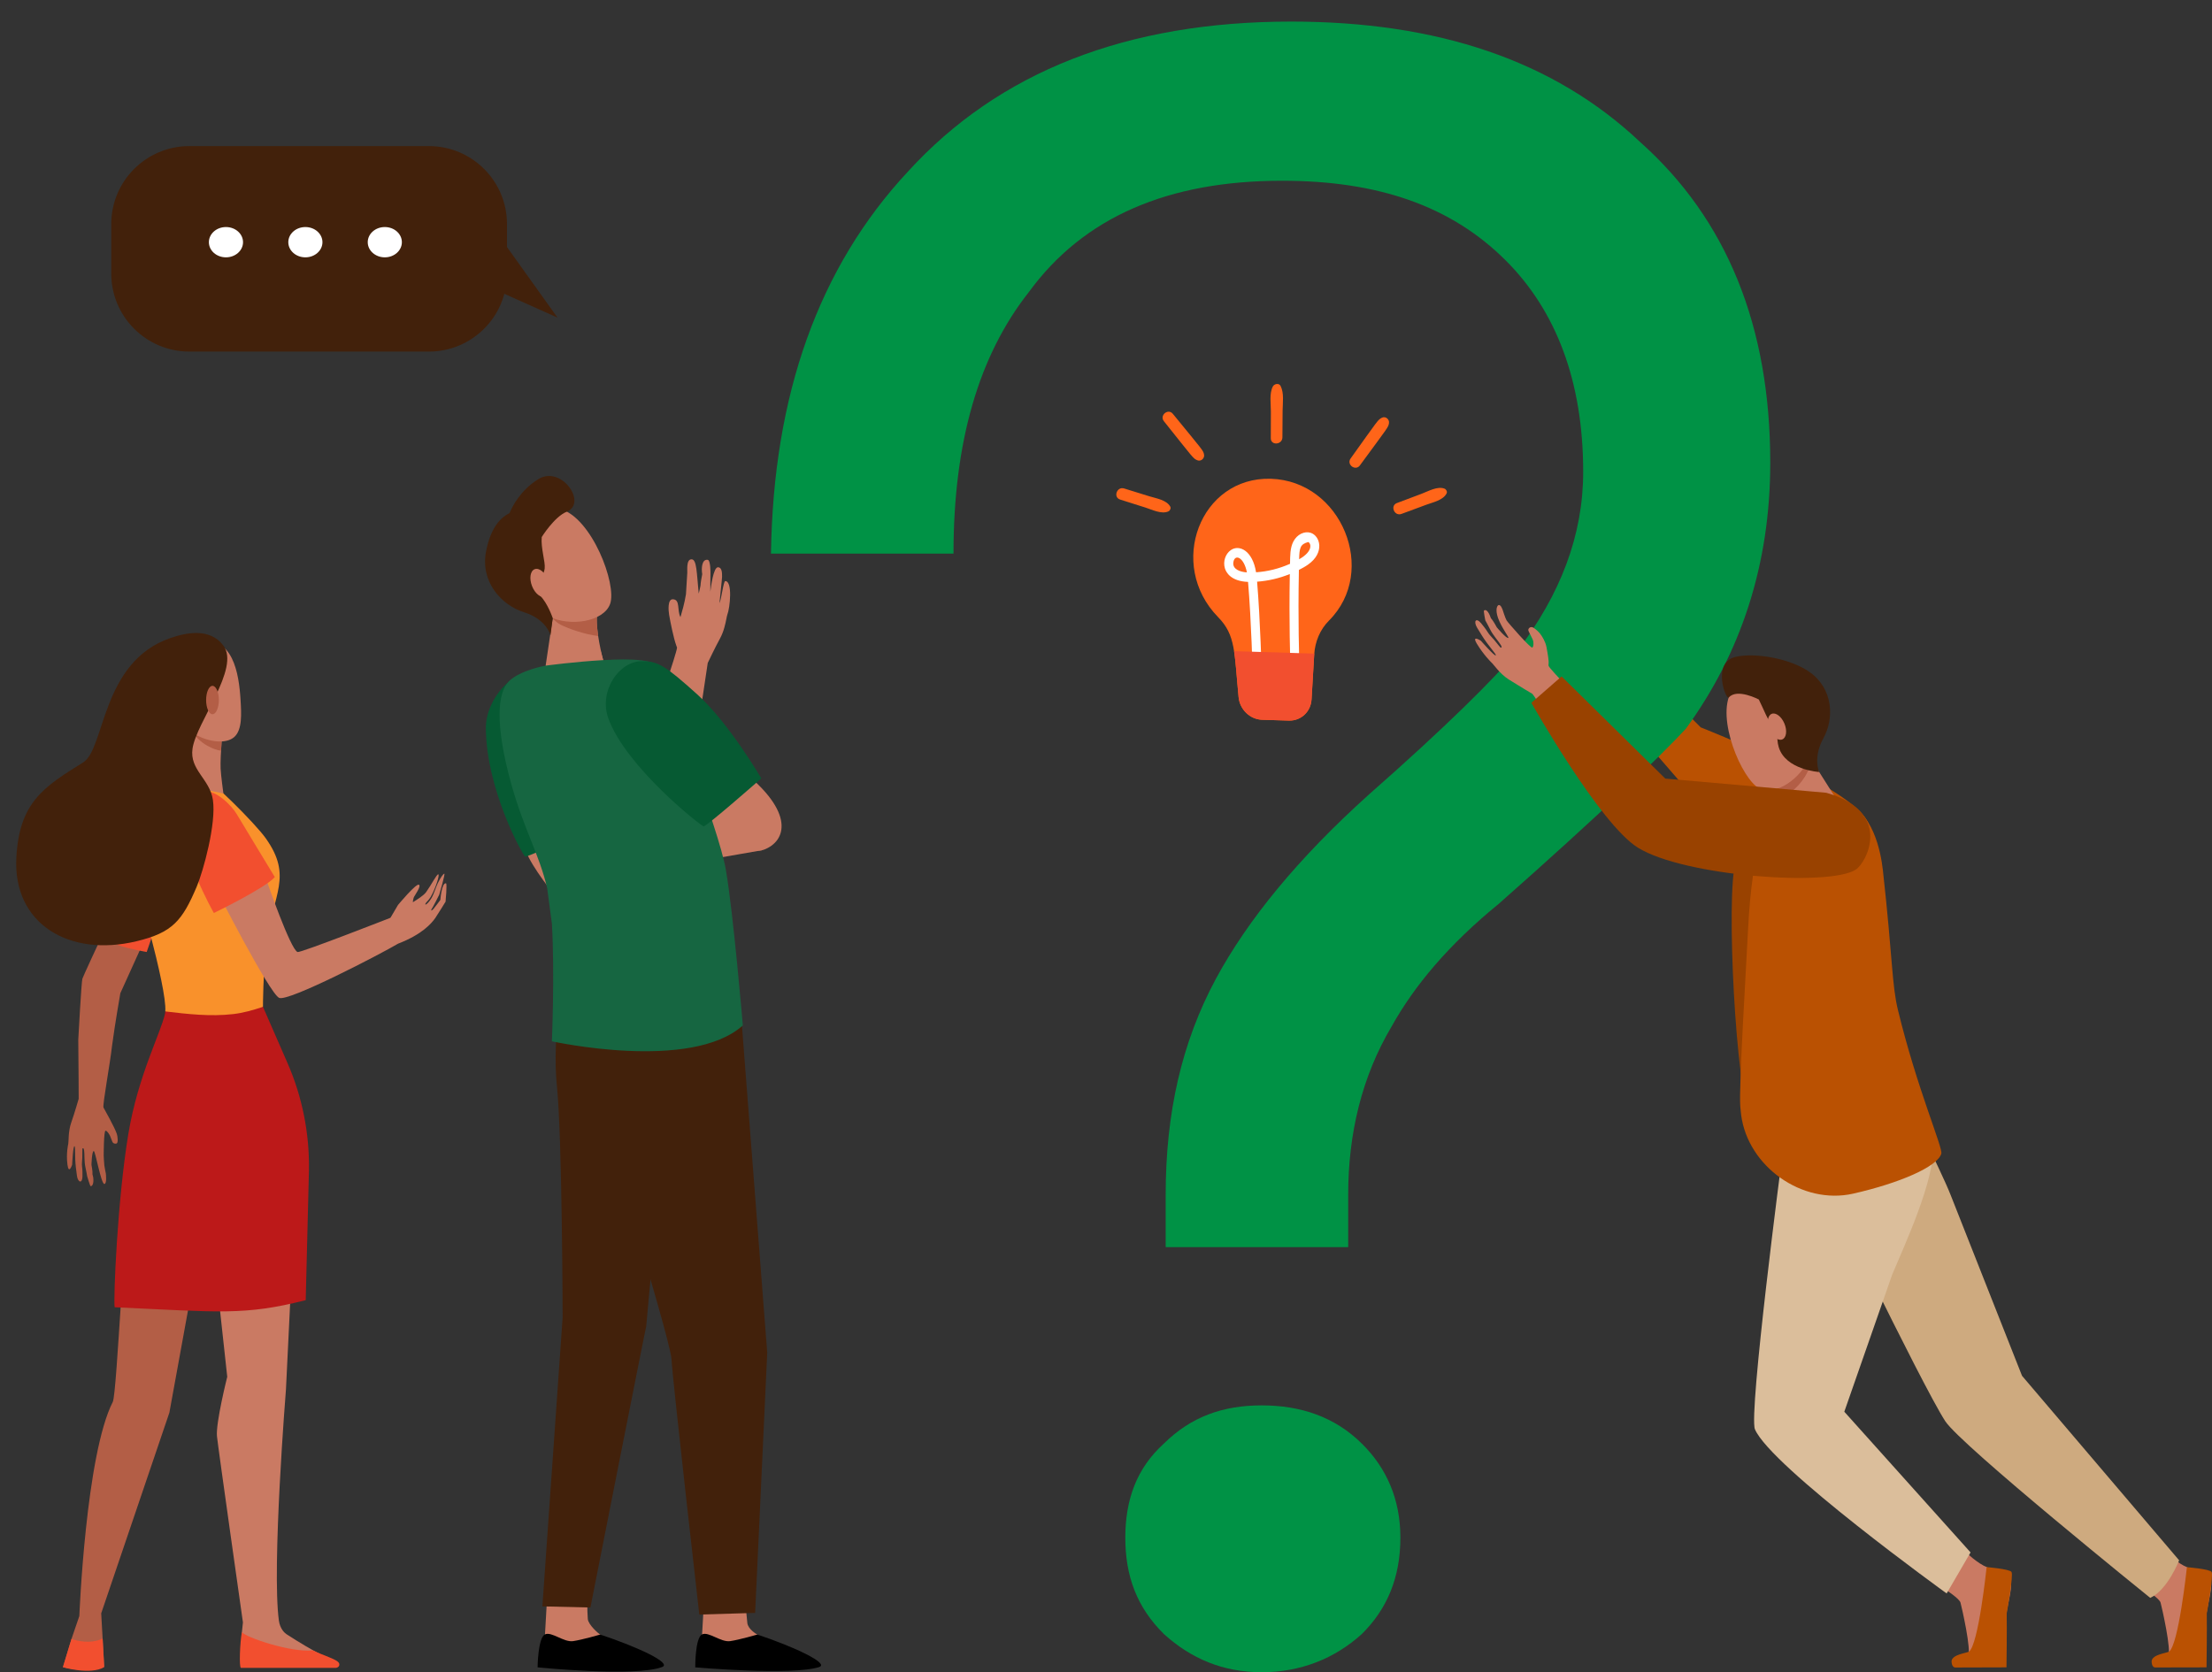 <?xml version="1.0" encoding="UTF-8"?>
<svg width="410px" height="310px" viewBox="0 0 410 310" version="1.1" xmlns="http://www.w3.org/2000/svg" xmlns:xlink="http://www.w3.org/1999/xlink">
    <rect x="0" y="0" width="410" height="310" fill="#333333" stroke="none"/>
    <title>faq/img_banner</title>
    <g id="Page-1" stroke="none" stroke-width="1" fill="none" fill-rule="evenodd">
        <g id="About-Us" transform="translate(-1528, -127)">
            <g id="Group-65" transform="translate(1531, 131)">
                <g id="Group" transform="translate(0, 23.083)">
                    <g id="Group-66" transform="translate(230.771, 70.472) rotate(-55) translate(-230.771, -70.472) translate(200.768, 43.772)">
                        <g id="Group-67" transform="translate(-0, 0)">
                            <path d="M38.239,23.123 C45.42,34.078 35.655,49.281 22.868,47.019 C20.573,46.613 18.179,47.141 16.125,48.406 L9.053,52.757 C7.106,53.956 4.658,53.436 3.43,51.563 L0.708,47.413 C-0.519,45.539 -0.115,42.94 1.639,41.442 C8.031,35.975 10.75,34.424 11.611,29.84 C14.123,16.431 31.058,12.166 38.239,23.123" id="Fill-328" fill="#FF6519"></path>
                            <path d="M28.05,38.006 C28.908,38.898 30.21,39.705 31.083,38.74 C32.204,37.503 30.602,36.577 28.05,38.006 Z M25.04,25.661 C24.521,25.464 23.136,26.037 23.691,29.023 C25.25,27.659 25.725,27.062 25.04,25.661 Z M22.205,30.327 C22.064,29.731 21.926,29.061 21.871,28.397 C21.543,24.567 24.507,23.243 26.071,24.231 C27.07,24.863 27.477,26.329 26.9,27.719 C26.385,28.967 25.264,29.87 24.129,30.86 C24.74,32.986 25.696,34.945 26.972,36.692 C30.469,34.588 32.967,35.738 33.131,37.642 C33.235,38.863 32.448,40.123 31.264,40.637 C30.556,40.945 28.727,41.368 26.561,38.974 C20.658,43.129 12.956,49.27 12.933,49.288 L11.953,47.931 C11.979,47.913 19.636,41.812 25.515,37.663 C24.299,35.981 23.354,34.118 22.701,32.11 C15.974,37.972 10.046,42.606 9.839,42.774 L8.865,41.414 C9.294,41.065 15.038,36.601 22.205,30.327 L22.205,30.327 Z" id="Fill-329" fill="#FFFFFF" transform="translate(21.003, 36.602) scale(-1, 1) rotate(-105) translate(-21.003, -36.602) "></path>
                            <path d="M16.304,48.305 C16.243,48.34 16.183,48.369 16.125,48.406 L9.053,52.757 C7.106,53.956 4.658,53.436 3.43,51.563 L0.708,47.413 C-0.519,45.539 -0.115,42.94 1.639,41.442 C4.482,39.01 6.596,37.354 8.149,35.86 L16.304,48.305" id="Fill-330" fill="#F24F2F"></path>
                            <path d="M19.055,2.445 C19.544,4.007 20.037,5.568 20.527,7.129 C20.91,8.351 21.195,10.333 22.39,11.026 C22.684,11.198 23.174,11.119 23.326,10.781 C23.92,9.479 23.067,7.815 22.661,6.541 C22.163,4.983 21.662,3.424 21.163,1.865 C20.737,0.533 18.631,1.099 19.055,2.445" id="Fill-396" fill="#FF6519"></path>
                            <path d="M35.606,0.755 C33.071,9.387 33.048,9.127 33.236,10.007 C33.383,10.694 34.322,10.897 34.788,10.416 C35.379,9.807 35.232,9.986 37.677,1.326 C38.055,-0.007 35.995,-0.57 35.606,0.755" id="Fill-397" fill="#FF6519"></path>
                            <path d="M48.614,44.353 C49.102,45.916 49.594,47.479 50.082,49.042 C50.464,50.265 50.748,52.25 51.942,52.944 C52.235,53.116 52.724,53.037 52.877,52.698 C53.47,51.394 52.619,49.728 52.214,48.453 C51.717,46.892 51.217,45.332 50.72,43.771 C50.295,42.437 48.192,43.005 48.614,44.353" id="Fill-396-Copy" fill="#FF6519" transform="translate(50.819, 48.022) scale(-1, 1) rotate(73) translate(-50.819, -48.022) "></path>
                            <path d="M54.391,29.664 C51.855,38.308 51.833,38.047 52.019,38.929 C52.166,39.617 53.103,39.82 53.57,39.338 C54.16,38.728 54.013,38.907 56.459,30.235 C56.836,28.9 54.779,28.337 54.391,29.664" id="Fill-397-Copy" fill="#FF6519" transform="translate(54.228, 34.255) scale(-1, 1) rotate(73) translate(-54.228, -34.255) "></path>
                            <path d="M45.266,19.964 C46.757,19.249 48.249,18.535 49.741,17.821 C51.069,17.185 52.78,16.681 53.69,15.476 C54.087,14.947 53.54,14.249 52.972,14.232 C51.5,14.188 49.928,15.316 48.641,15.94 C47.152,16.661 45.665,17.381 44.176,18.102 C42.926,18.708 44.018,20.56 45.266,19.964" id="Fill-398" fill="#FF6519" transform="translate(48.725, 17.156) rotate(-9) translate(-48.725, -17.156) "></path>
                        </g>
                    </g>
                    <g id="Group-62" transform="translate(0, 90.262)">
                        <path d="M16.617,100.215 C16.617,100.215 16.387,99.093 16.34,98.713 C16.284,98.271 16.221,96.927 16.221,96.927 C16.221,96.927 16.219,92.237 16.567,92.266 C16.914,92.291 17.364,93.097 17.466,93.387 C17.567,93.675 17.714,94.005 17.816,94.293 C17.918,94.584 18.217,94.747 18.587,94.647 C18.956,94.546 18.801,93.304 18.663,92.884 C18.229,91.581 16.367,88.328 16.184,87.975 C15.969,87.558 17.467,79.424 17.758,76.597 L17.759,76.597 C18.374,71.982 19.238,67.268 19.305,66.782 L27.536,48.617 L22.041,43.015 C22.041,43.015 12.623,63.046 12.267,64.101 C12.097,64.602 11.502,75.407 11.506,75.41 C11.549,80.747 11.601,85.452 11.584,86.355 C11.584,86.355 10.809,89.047 10.214,90.73 C9.619,92.415 9.749,94.204 9.655,94.701 C9.64,94.776 9.222,96.476 9.509,98.607 C9.757,100.442 10.371,98.578 10.371,98.578 C10.371,98.578 10.529,95.087 10.804,95.144 C11.016,95.188 10.817,97.089 11.069,99.125 C11.134,99.648 11.2,100.163 11.264,100.637 C11.433,101.88 12.252,102.121 12.284,100.79 C12.296,100.321 12.295,99.539 12.216,98.984 C12.129,98.383 12.246,97.802 12.252,97.284 C12.263,96.26 12.258,95.512 12.301,95.535 C12.356,95.564 12.503,95.36 12.589,95.915 C12.693,96.579 12.598,98.043 12.827,99.007 C12.957,99.556 13.158,100.715 13.158,100.715 C13.158,100.715 13.691,102.559 13.804,102.553 C14.415,102.527 14.413,101.098 14.139,100.379 C14.202,99.826 13.955,98.613 13.955,98.613 C13.955,98.613 14.014,96.039 14.381,96.039 C14.683,96.036 15.741,102.213 16.352,102.144 C16.851,102.087 16.617,100.215 16.617,100.215" id="Fill-331" fill="#B35E46"></path>
                        <path d="M24.19,59.138 C24.19,59.138 20.775,58.548 18.962,57.875 C16.546,56.978 14.956,56.193 14.956,56.193 C14.956,56.193 17.609,44.859 20.919,37.976 C22.286,35.129 23.67,33.757 25.599,33.43 C25.611,33.427 29.666,36.096 29.505,42.52 C29.467,44.03 24.19,59.138 24.19,59.138" id="Fill-332" fill="#F24F2F"></path>
                        <path d="M34.693,97.227 L39.12,137.892 C39.12,137.892 36.956,146.491 37.217,148.936 C37.478,151.378 42.029,183.427 42.029,183.427 L41.837,185.225 L41.832,190.534 L58.725,190.534 C58.725,190.534 55.14,188.883 50.124,185.621 C49.754,185.38 48.899,184.609 48.691,183.076 C47.352,173.197 50.002,140.248 50.002,140.248 L52.089,97.359 L34.693,97.227" id="Fill-333" fill="#CA7A63"></path>
                        <path d="M21.117,105.78 C20.163,106.03 18.694,140.995 17.904,142.543 C12.895,152.37 11.705,182.239 11.705,182.239 L10.249,186.493 L8.69,191.707 C8.69,191.707 13.693,193.076 16.316,191.586 L15.758,181.742 L28.396,144.53 L35.311,106.57 L21.117,105.78" id="Fill-334" fill="#B35E46"></path>
                        <path d="M46.251,38.048 C44.212,35.184 35.801,26.89 34.867,26.907 C32.143,26.956 23.202,26.959 21.454,27.87 L21.465,29.826 C21.511,38.56 22.629,47.26 24.829,55.712 C26.363,61.605 27.816,67.898 27.637,70.158 L27.68,70.198 C32.853,75.335 41.012,74.929 45.743,69.307 C45.743,69.307 45.723,63.043 46.451,57.329 C47.592,48.379 51.315,45.163 46.251,38.048" id="Fill-335" fill="#F9912B"></path>
                        <path d="M32.126,18.017 C32.126,18.017 32.362,23.844 31.852,26.053 C31.343,28.262 30.664,28.428 35.035,29.098 C36.753,29.363 38.409,29.757 38.409,29.757 C38.409,29.757 37.96,26.513 37.892,25.144 C37.78,22.889 38.397,15.927 38.397,15.927 L32.126,18.017" id="Fill-336" fill="#CA7A63"></path>
                        <path d="M35.455,20.916 C36.354,21.414 37.194,21.71 37.969,21.834 C38.118,19.082 38.397,15.927 38.397,15.927 L32.414,17.92 C33.109,19.11 34.096,20.16 35.455,20.916" id="Fill-337" fill="#B35E46"></path>
                        <path d="M33.514,1.699 C33.514,1.699 31.016,2.576 29.637,5.326 C28.258,8.07 27.744,15.791 33.178,18.811 C35.868,20.304 38.972,20.589 40.432,19.274 C41.923,17.931 41.741,14.952 41.592,12.475 C41.296,7.566 40.215,0.138 33.514,1.699" id="Fill-338" fill="#CA7A63"></path>
                        <path d="M29.509,11.388 C29.818,12.677 29.406,13.922 28.59,14.167 C27.773,14.414 26.861,13.568 26.553,12.28 C26.244,10.989 26.656,9.746 27.472,9.499 C28.289,9.254 29.201,10.1 29.509,11.388" id="Fill-339" fill="#F7A491"></path>
                        <path d="M16.023,186.424 C13.716,187.479 11.248,186.829 10.249,186.49 L8.647,191.727 C8.647,191.727 13.684,193.217 16.307,191.727 L16.023,186.424" id="Fill-340" fill="#F24F2F"></path>
                        <polyline id="Fill-341" fill="#F47458" points="18.215 126.547 18.221 126.547 18.215 126.547"></polyline>
                        <path d="M41.658,191.854 L59.22,191.854 C59.869,191.793 60.028,191.247 59.802,190.91 C59.339,190.217 57.29,189.711 54.987,188.607 C50.948,189.044 42.472,186.179 41.834,185.216 C41.466,187.143 41.297,191.77 41.658,191.854" id="Fill-342" fill="#F24F2F"></path>
                        <path d="M76.932,51.295 C77.273,50.823 78.411,48.514 78.411,48.514 C78.411,48.514 79.592,44.557 79.347,44.608 C79.202,44.64 78.716,45.201 78.139,46.397 C77.787,47.131 77.402,48.41 77.037,49.043 C76.398,50.153 75.682,50.616 75.86,50.188 C75.989,49.877 76.427,49.618 76.812,48.954 C77.751,47.335 78.581,44.686 78.22,44.741 C77.902,44.787 76.994,46.613 75.989,48.031 C75.551,48.652 74.306,49.426 73.525,49.917 C73.535,49.566 73.63,49.216 73.684,49.049 C73.783,48.738 75.178,46.892 74.632,46.659 C74.087,46.426 70.767,50.426 70.767,50.426 L69.403,52.747 L69.282,52.836 L69.277,52.836 C69.277,52.836 52.715,59.319 52.159,59.143 C50.856,58.732 46.405,45.851 46.405,45.851 L37.138,47.519 C37.004,47.447 46.88,66.69 48.722,67.636 C50.339,68.464 67.556,59.509 70.79,57.593 C75.245,55.879 76.983,53.846 77.706,52.802 C78.094,52.241 79.587,49.808 79.587,49.808 C79.587,49.808 79.907,46.435 79.664,46.406 C78.847,46.305 78.621,49.486 78.621,49.486 C78.621,49.486 77.516,50.984 77.324,51.183 C76.848,51.672 76.932,51.295 76.932,51.295" id="Fill-343" fill="#CA7A63"></path>
                        <path d="M31.157,34.626 C29.892,39.978 36.638,51.91 36.638,51.91 C36.638,51.91 46.248,47.251 47.937,45.244 C47.937,45.244 41.308,34.321 40.897,33.608 C40.01,32.066 36.896,28.883 34.798,29.467 C33.462,29.84 31.157,34.626 31.157,34.626" id="Fill-344" fill="#F24F2F"></path>
                        <path d="M32.684,21.431 C33.402,16.519 41.559,6.517 38.409,2.335 C35.86,-1.047 31.416,-0.035 28.584,0.937 C15.743,5.346 16.481,21.463 12.427,23.985 C5.078,28.555 0.557,31.399 0.027,41.695 C-0.601,53.903 9.785,60.138 22.276,57.153 C28.992,55.546 30.772,53.351 33.465,47.021 C34.679,44.165 37.128,35.262 36.457,30.913 C35.857,27.019 32.106,25.386 32.684,21.431" id="Fill-345" fill="#42210B"></path>
                        <path d="M37.565,12.429 C37.565,13.885 37.037,15.061 36.385,15.061 C35.733,15.061 35.204,13.885 35.204,12.429 C35.204,10.977 35.733,9.798 36.385,9.798 C37.037,9.798 37.565,10.977 37.565,12.429" id="Fill-346" fill="#B35E46"></path>
                        <path d="M53.666,123.679 L54.267,99.553 C54.371,92.737 53.019,85.979 50.31,79.77 L45.743,69.307 C43.896,69.911 42.154,70.426 40.213,70.65 C35.99,71.136 31.837,70.653 27.637,70.158 C27.624,70.322 27.605,70.463 27.58,70.584 C26.817,74.136 22.573,82.059 20.785,92.884 C18.755,105.173 17.996,123.553 18.25,124.997 C37.657,125.877 42.282,126.576 53.666,123.679" id="Fill-347" fill="#BC1919"></path>
                    </g>
                    <g id="Group-64" transform="translate(86.907, 61.157)">
                        <path d="M7.52,69.204 C7.734,69.992 7.858,70.254 8.13,70.783 C9.889,74.194 13.969,79.06 13.969,79.06 L17.125,71.482 C17.125,71.482 16.611,69.103 15.718,65.701 C12.67,66.55 9.767,67.041 7.52,69.204" id="Fill-365" fill="#CA7A63"></path>
                        <path d="M25.616,62.633 C25.616,62.633 8.012,70.711 7.442,70.556 C7.076,70.455 0.222,58.232 0.148,46.734 C0.114,41.425 5.289,35.038 11.063,36.303 C13.97,36.939 13.925,37.799 18.226,44.46 C22.527,51.117 25.616,62.633 25.616,62.633" id="Fill-366" fill="#065A33"></path>
                        <path d="M40.643,207.456 L40.223,214.839 C40.069,215.774 39.465,218.083 39.465,218.934 C39.465,222.129 53.7,216.222 50.509,214.807 C50.221,214.678 48.708,213.709 48.613,212.621 C48.467,210.948 48.096,207.56 48.096,207.56 L40.643,207.456" id="Fill-367" fill="#CA7A63"></path>
                        <path d="M50.474,214.776 C50.474,214.776 47.132,215.753 45.42,215.998 C43.709,216.242 41.452,214.186 40.241,214.741 C38.909,215.354 38.961,220.858 38.961,220.858 C38.961,220.858 56.883,222.426 61.923,220.804 C63.92,220.162 57.307,217.053 50.474,214.776" id="Fill-368" fill="#000000"></path>
                        <path d="M11.523,207.456 L11.103,214.839 C10.949,215.774 10.345,218.083 10.345,218.934 C10.345,222.129 24.58,216.222 21.39,214.807 C21.101,214.678 19.14,212.987 19.045,211.9 C18.898,210.223 18.975,207.56 18.975,207.56 L11.523,207.456" id="Fill-369" fill="#CA7A63"></path>
                        <path d="M21.354,214.776 C21.354,214.776 18.012,215.753 16.301,215.998 C14.589,216.242 12.332,214.186 11.122,214.741 C9.789,215.354 9.736,220.858 9.736,220.858 C9.736,220.858 27.739,222.684 32.803,220.804 C34.769,220.073 28.187,217.053 21.354,214.776" id="Fill-370" fill="#000000"></path>
                        <path d="M15.874,73.288 L28.411,54.571 C28.464,54.407 28.577,54.074 28.752,53.562 C29.383,51.704 30.697,47.842 31.841,43.997 L31.854,43.956 C32.213,42.61 32.975,40.269 33.713,38 C34.533,35.478 35.55,32.352 35.585,31.82 C35.554,31.728 35.494,31.564 35.416,31.348 C34.956,30.074 34.335,27.049 34.115,25.731 C33.975,24.892 33.835,22.855 34.771,22.855 C36.241,22.855 35.54,24.89 36.218,26.16 C36.468,25.312 36.971,23.626 37.238,21.92 L37.483,17.941 C37.531,17.641 37.231,15.446 38.262,15.446 L38.312,15.448 C39.238,15.52 39.218,17.854 39.603,21.801 C39.725,21.347 39.846,20.799 39.938,20.295 C39.928,20.026 40.113,18.839 40.252,18.213 C40.066,17.113 40.174,15.379 41.273,15.542 C41.824,15.624 41.779,18.045 41.779,18.045 C41.773,18.377 41.74,20.936 41.757,21.442 C41.871,20.583 42.311,16.92 43.174,16.92 C43.888,16.92 43.946,17.907 43.931,18.687 C43.922,19.148 43.473,23.116 43.448,23.578 C43.784,22.976 44.184,19.479 44.518,19.479 C45.912,19.479 45.408,24.451 44.896,25.746 C44.847,25.878 44.796,26.14 44.737,26.439 C44.563,27.325 44.271,28.809 43.541,30.14 C42.666,31.736 41.458,34.273 41.274,34.661 C41.139,35.455 40.72,38.305 40.192,41.891 C39.966,43.424 39.718,45.107 39.46,46.849 L39.447,46.849 C39.399,47.226 39.138,48.425 38.146,52.923 C36.789,59.081 36.648,59.345 36.588,59.46 C35.999,60.571 22.481,80.13 21.906,80.964 L21.567,81.453 L15.874,73.288" id="Fill-371" fill="#CA7A63"></path>
                        <path d="M12.844,24.283 L11.23,35.159 C11.23,35.159 17.38,40.419 20.965,39.309 C23.973,38.38 21.91,34.19 21.91,34.19 C21.91,34.19 20.308,28.383 20.799,25.34 C21.291,22.296 12.844,24.283 12.844,24.283" id="Fill-373" fill="#CA7A63"></path>
                        <path d="M14.003,27.569 C15.545,28.346 18.592,29.404 20.964,29.66 C20.736,28.139 20.607,26.528 20.799,25.34 C21.026,23.935 19.349,23.603 17.477,23.651 C15.028,23.875 12.844,24.283 12.844,24.283 L12.534,26.373 C13,26.896 13.49,27.313 14.003,27.569" id="Fill-374" fill="#B35E46"></path>
                        <path d="M5.084,11.737 C4.83,11.739 7.515,23.888 11.669,25.979 C15.824,28.067 22.02,26.98 23.183,23.706 C24.469,20.087 19.778,7.692 13.934,6.117 C8.091,4.543 5.084,11.737 5.084,11.737" id="Fill-375" fill="#CA7A63"></path>
                        <path d="M9.892,0.574 C6.573,2.614 5.05,5.639 4.537,6.878 C2.979,7.665 1.095,9.369 0.19,13.959 C-0.922,19.602 3.033,23.953 7.226,25.263 C11.419,26.571 12.127,29.528 12.127,29.528 L12.542,26.344 C12.542,26.344 11.609,23.575 10.206,22.189 C8.804,20.802 10.871,18.781 11.053,17.134 C11.192,15.865 10.316,13.401 10.505,11.318 C10.505,11.318 12.835,7.556 15.132,6.626 C19.047,5.041 14.149,-2.043 9.892,0.574" id="Fill-376" fill="#42210B"></path>
                        <path d="M11.658,19.249 C12.201,20.652 11.979,22.045 11.162,22.361 C10.345,22.676 9.243,21.794 8.699,20.391 C8.157,18.987 8.378,17.594 9.195,17.279 C10.012,16.964 11.114,17.846 11.658,19.249" id="Fill-377" fill="#CA7A63"></path>
                        <path d="M27.134,73.587 L51.317,69.385 C51.317,69.385 48.566,62.006 47.583,62.006 C46.599,62.006 29.296,70.055 29.296,70.055 L27.92,72.997 L27.134,73.587" id="Fill-378" fill="#CA7A63"></path>
                        <path d="M14.746,91.254 C14.746,91.254 12.334,103.684 13.317,113.105 C14.3,122.527 14.377,156 14.377,156 L10.626,209.556 L19.528,209.763 C19.528,209.763 30.083,156.233 29.886,157.608 C29.69,158.982 33.426,119.916 33.426,119.916 L20.842,90.078 L14.746,91.254" id="Fill-379" fill="#42210B"></path>
                        <path d="M17.106,90.667 C17.106,90.667 15.533,101.855 17.499,106.764 C19.465,111.67 34.364,159.825 34.56,163.751 C34.757,167.676 39.711,211.071 39.711,211.071 L50.062,210.764 L52.301,162.514 L47.612,101.875 L43.06,86.543 L17.106,90.667" id="Fill-380" fill="#42210B"></path>
                        <path d="M11.23,35.159 C11.23,35.159 13.783,36.942 16.163,36.738 C18.544,36.531 21.91,34.19 21.91,34.19 L21.443,32.498 C21.443,32.498 15.284,31.544 15.128,31.647 C14.973,31.751 11.23,35.159 11.23,35.159" id="Fill-381" fill="#CA7A63"></path>
                        <path d="M38.435,61.64 C38.435,61.64 47.583,70.841 51.711,69.27 C55.84,67.697 57.549,62.331 47.474,54.476 C38.458,47.448 38.435,61.64 38.435,61.64" id="Fill-382" fill="#CA7A63"></path>
                        <path d="M44.633,72.997 C43.274,65.12 33.426,40.609 32.639,36.093 C32.257,33.896 26.944,33.847 21.884,34.135 C16.54,34.437 11.23,35.159 11.23,35.159 C11.23,35.159 6.499,35.987 4.417,38.063 C2.336,40.143 1.783,45.892 4.775,56.803 C7.137,65.417 10.066,70.145 11.515,76.42 C11.809,78.525 12.06,80.601 12.393,83.026 C12.926,92.407 12.387,104.8 12.387,104.8 C12.387,104.8 38.145,110.494 47.779,101.855 C47.779,101.855 46.025,81.07 44.633,72.997" id="Fill-383" fill="#166641"></path>
                        <path d="M51.201,56.061 C51.201,56.061 41.094,64.951 40.504,64.951 C40.124,64.951 26.081,53.944 22.84,44.9 C21.048,39.901 24.807,34.307 29.1,34.328 C32.076,34.339 33.399,35.156 39.297,40.456 C45.196,45.757 51.201,56.061 51.201,56.061" id="Fill-384" fill="#065A33"></path>
                    </g>
                    <g id="Group-63" transform="translate(17.622, 0)">
                        <path d="M58.868,38.094 L14.481,38.094 C6.484,38.094 0,31.621 0,23.636 L0,14.458 C0,6.473 6.484,0 14.481,0 L58.868,0 C66.866,0 73.35,6.473 73.35,14.458 L73.35,23.636 C73.35,31.621 66.866,38.094 58.868,38.094" id="Fill-389" fill="#42210B"></path>
                        <polyline id="Fill-390" fill="#42210B" points="64.645 23.712 82.71 31.796 70.615 14.894 64.645 23.712"></polyline>
                        <path d="M24.424,17.815 C24.424,19.366 23.007,20.623 21.26,20.623 C19.513,20.623 18.096,19.366 18.096,17.815 C18.096,16.264 19.513,15.007 21.26,15.007 C23.007,15.007 24.424,16.264 24.424,17.815" id="Fill-391" fill="#FFFFFF"></path>
                        <path d="M39.145,17.815 C39.145,19.366 37.729,20.623 35.981,20.623 C34.234,20.623 32.817,19.366 32.817,17.815 C32.817,16.264 34.234,15.007 35.981,15.007 C37.729,15.007 39.145,16.264 39.145,17.815" id="Fill-392" fill="#FFFFFF"></path>
                        <path d="M53.866,17.815 C53.866,19.366 52.45,20.623 50.702,20.623 C48.955,20.623 47.539,19.366 47.539,17.815 C47.539,16.264 48.955,15.007 50.702,15.007 C52.45,15.007 53.866,16.264 53.866,17.815" id="Fill-393" fill="#FFFFFF"></path>
                    </g>
                </g>
                <path d="M297.624,116.25 L312.24,130.845 C312.24,130.845 340.075,141.71 343.186,148.388 C346.294,155.063 340.386,154.753 333.856,153.821 C327.323,152.889 308.818,141.4 308.818,141.4 L291.869,121.841 L297.624,116.25" id="Fill-348" fill="#BA5102"></path>
                <path d="M246.891,227.199 L246.891,217.504 C246.891,206.123 249.428,195.585 254.926,186.312 C259.154,178.724 265.498,171.137 274.801,163.55 C293.407,147.11 304.825,136.151 309.477,131.093 C319.626,117.183 325.123,100.743 325.123,81.775 C325.123,56.484 317.088,36.672 301.019,22.341 C284.95,7.166 263.383,0 236.319,0 C205.872,0 182.191,9.273 165.276,27.82 C148.784,45.524 140.326,69.129 139.903,98.636 L173.733,98.636 C173.733,77.981 178.385,61.963 187.688,50.161 C197.837,36.251 213.484,29.506 234.628,29.506 C252.388,29.506 265.92,34.143 276.069,44.26 C285.373,53.533 290.447,66.6 290.447,83.461 C290.447,95.264 286.218,106.223 278.184,116.761 C273.955,121.819 265.075,130.671 250.697,143.317 C237.588,155.119 228.284,166.5 222.364,177.46 C216.021,189.262 213.061,202.33 213.061,217.504 L213.061,227.199 L246.891,227.199 Z M230.862,306 C238.025,306 244.346,303.506 249.402,298.933 C254.038,294.361 256.566,288.541 256.566,281.059 C256.566,273.992 254.038,268.173 249.402,263.6 C244.346,258.612 238.025,256.534 230.862,256.534 C223.699,256.534 217.8,258.612 212.743,263.6 C207.687,268.173 205.58,273.992 205.58,281.059 C205.58,288.126 207.687,293.945 212.743,298.933 C217.8,303.506 223.699,306 230.862,306 Z" id="？" fill="#009245"></path>
                <g id="Group-61" transform="translate(270.414, 108.159)">
                    <path d="M64.233,37.302 L60.618,36.019 L53.621,39.281 C53.621,39.281 50.003,41.725 48.254,47.782 C46.506,53.836 48.254,90.05 51.169,95.87 C54.088,101.691 64.233,37.302 64.233,37.302" id="Fill-349" fill="#994200"></path>
                    <path d="M87.188,182.523 C87.188,182.523 89.757,184.176 89.968,184.935 C90.181,185.698 92.065,193.926 91.359,194.88 C90.653,195.832 88.069,195.372 89.075,196.065 C89.832,196.592 94.718,196.991 97.84,196.152 C98.753,195.904 98.336,188.214 98.471,187.041 C98.664,185.341 99.845,181.476 99.128,180.469 C98.779,179.98 96.774,179.117 94.971,178.416 C93.073,177.677 90.967,175.586 90.967,175.586 L87.188,182.523" id="Fill-350" fill="#CA7A63"></path>
                    <path d="M94.81,178.35 C94.81,178.35 93.292,192.948 91.517,194.026 C91.045,194.311 88.545,194.527 88.317,195.717 C88.311,195.746 88.257,196.94 89.017,196.968 L98.491,196.94 C98.491,196.94 98.592,189.764 98.532,186.952 C98.532,186.952 99.839,179.773 99.413,179.238 C98.984,178.7 94.81,178.35 94.81,178.35" id="Fill-351" fill="#BA5102"></path>
                    <path d="M124.275,182.523 C124.275,182.523 126.845,184.176 127.055,184.935 C127.268,185.698 129.152,193.926 128.446,194.88 C127.74,195.832 125.157,195.372 126.162,196.065 C126.92,196.592 131.805,196.991 134.927,196.152 C135.841,195.904 135.423,188.214 135.558,187.041 C135.751,185.341 136.932,181.476 136.215,180.469 C135.867,179.98 133.862,179.117 132.058,178.416 C130.16,177.677 128.054,175.586 128.054,175.586 L124.275,182.523" id="Fill-352" fill="#CA7A63"></path>
                    <path d="M77.728,87.654 C77.728,87.654 86.393,104.832 88.17,109.445 L101.375,142.892 L130.494,177.096 C130.494,177.096 128.363,182.589 125.139,184.061 C125.139,184.061 90.028,155.756 87.139,151.298 C82.738,144.503 62.692,102.868 62.692,102.868 L58.964,94.858 L77.728,87.654" id="Fill-353" fill="#CEAA7F"></path>
                    <path d="M56.787,87.47 L56.925,102.12 C56.925,102.12 50.657,149.967 51.869,152.808 C54.834,159.745 87.404,183.239 87.404,183.239 L91.834,175.632 L68.433,149.55 L77.296,124.164 C79.776,118.268 85.051,106.874 84.915,100.481 C84.803,95.002 73.923,82.296 73.923,82.296 L56.787,87.47" id="Fill-354" fill="#DBBE9B"></path>
                    <path d="M70.083,109.12 C78.713,107.161 85.696,104.119 86.413,101.714 C86.736,100.627 81.925,89.699 78.382,75.106 C77.227,70.341 77.434,65.866 75.585,49.18 C75.19,45.639 73.721,38.219 68.234,36.307 C66.304,35.637 65.23,35.72 65.23,35.72 C65.183,35.729 58.244,35.775 55.07,37.535 C54.286,38.596 51.365,44.406 50.588,60.24 C50.248,67.154 48.865,89.354 49.15,92.96 C49.191,93.495 49.245,94.013 49.309,94.513 C50.553,104.096 60.647,111.26 70.083,109.12" id="Fill-355" fill="#BA5102"></path>
                    <path d="M54.831,48.36 L54.857,48.36 C58.374,47.972 67.22,36.399 67.22,36.399 L67.203,36.367 L61.741,27.734 C61.741,27.734 53.702,29.195 55.274,31.639 C56.847,34.081 57.729,39.948 57.729,39.948 C57.703,40.014 57.668,40.097 57.619,40.192 C57.066,41.392 55.266,44.94 54.831,48.36" id="Fill-356" fill="#CA7A63"></path>
                    <path d="M55.274,31.639 C53.702,29.198 61.744,27.734 61.744,27.734 L62.199,28.453 C62.211,29.06 62.142,29.615 61.974,30.092 C61.105,32.539 59.016,34.693 56.847,35.732 C56.45,34.219 55.92,32.64 55.274,31.639" id="Fill-357" fill="#B35E46"></path>
                    <path d="M57.204,14.085 C57.377,13.918 63.475,23.935 62.012,28.059 C60.546,32.183 55.62,35.47 52.693,34 C49.456,32.373 44.561,20.886 47.514,16.014 C50.464,11.142 57.204,14.085 57.204,14.085" id="Fill-358" fill="#CA7A63"></path>
                    <path d="M48.372,9.589 C51.962,8.819 58.374,9.877 61.983,12.414 C66.422,15.531 66.569,21.064 64.567,24.679 C62.568,28.297 63.772,30.961 63.772,30.961 C63.772,30.961 57.533,30.569 56.271,26.33 C55.741,24.553 56.401,23.348 55.202,22.344 C54.278,21.571 53.503,19.324 52.587,17.516 C52.587,17.516 48.563,15.382 47.03,17.139 C46.506,17.74 43.766,10.576 48.372,9.589" id="Fill-359" fill="#42210B"></path>
                    <path d="M54.571,23.121 C55.119,24.429 56.179,25.235 56.939,24.915 C57.703,24.599 57.878,23.282 57.331,21.976 C56.787,20.668 55.727,19.862 54.963,20.179 C54.203,20.495 54.027,21.812 54.571,23.121" id="Fill-360" fill="#CA7A63"></path>
                    <path d="M131.937,178.367 C131.937,178.367 130.379,192.948 128.605,194.026 C128.132,194.311 125.632,194.527 125.404,195.717 C125.399,195.746 125.327,196.977 126.101,196.96 L135.57,196.94 C135.57,196.94 135.676,189.764 135.619,186.952 C135.619,186.952 136.927,179.773 136.5,179.238 C136.071,178.7 131.937,178.367 131.937,178.367" id="Fill-361" fill="#BA5102"></path>
                    <path d="M13.624,11.269 C13.529,10.835 13.881,11.177 13.227,7.78 C13.04,6.8 12.426,5.767 11.971,5.218 C11.726,4.922 11.159,4.413 10.807,4.203 C10.219,3.852 9.759,4.421 9.877,4.743 C9.995,5.068 10.6,6.181 10.718,6.506 C10.836,6.829 10.888,7.619 10.62,7.884 C10.352,8.146 6.1,3.28 5.835,2.851 C5.611,2.489 5.106,0.906 5.106,0.906 C5.106,0.906 4.738,-0.246 4.286,0.048 C3.989,0.24 3.663,1.189 4.516,3.058 C5.259,4.692 6.29,5.997 6.172,6.092 C5.867,6.342 4.021,4.137 4.021,4.137 C4.021,4.137 3.378,2.906 2.94,2.469 C2.667,1.652 2.165,0.636 1.641,1.033 C1.543,1.107 1.892,2.848 1.892,2.848 C1.892,2.848 2.537,4.001 2.811,4.568 C3.295,5.569 4.398,6.782 4.775,7.432 C5.089,7.976 4.784,7.849 4.758,7.913 C4.741,7.962 4.262,7.355 3.537,6.469 C3.171,6.02 2.67,5.592 2.321,5.008 C1.998,4.47 1.454,3.786 1.117,3.383 C0.158,2.244 -0.349,3.018 0.379,4.22 C0.656,4.677 0.961,5.175 1.272,5.675 C2.485,7.625 3.98,9.149 3.833,9.333 C3.646,9.572 1.077,6.633 1.077,6.633 C1.077,6.633 -0.735,5.428 0.342,7.202 C1.592,9.259 2.946,10.576 3.007,10.631 C3.436,11.002 4.571,12.747 6.241,13.808 C7.912,14.87 10.62,16.472 10.62,16.472 C10.931,16.845 11.723,18.065 12.821,19.787 L16.871,14.924 C15.445,13.443 13.691,11.571 13.624,11.269" id="Fill-363" fill="#CA7A63"></path>
                    <path d="M10.43,18.128 L16.027,13.239 L35.252,32.177 C35.252,32.177 65.011,34.783 65.088,34.806 L66.281,35.177 C77.077,38.898 72.633,47.696 70.553,49.056 C65.708,52.225 38.797,50.327 30.179,44.986 C23.081,40.592 10.43,18.128 10.43,18.128" id="Fill-364" fill="#994200"></path>
                </g>
            </g>
        </g>
    </g>
</svg>
